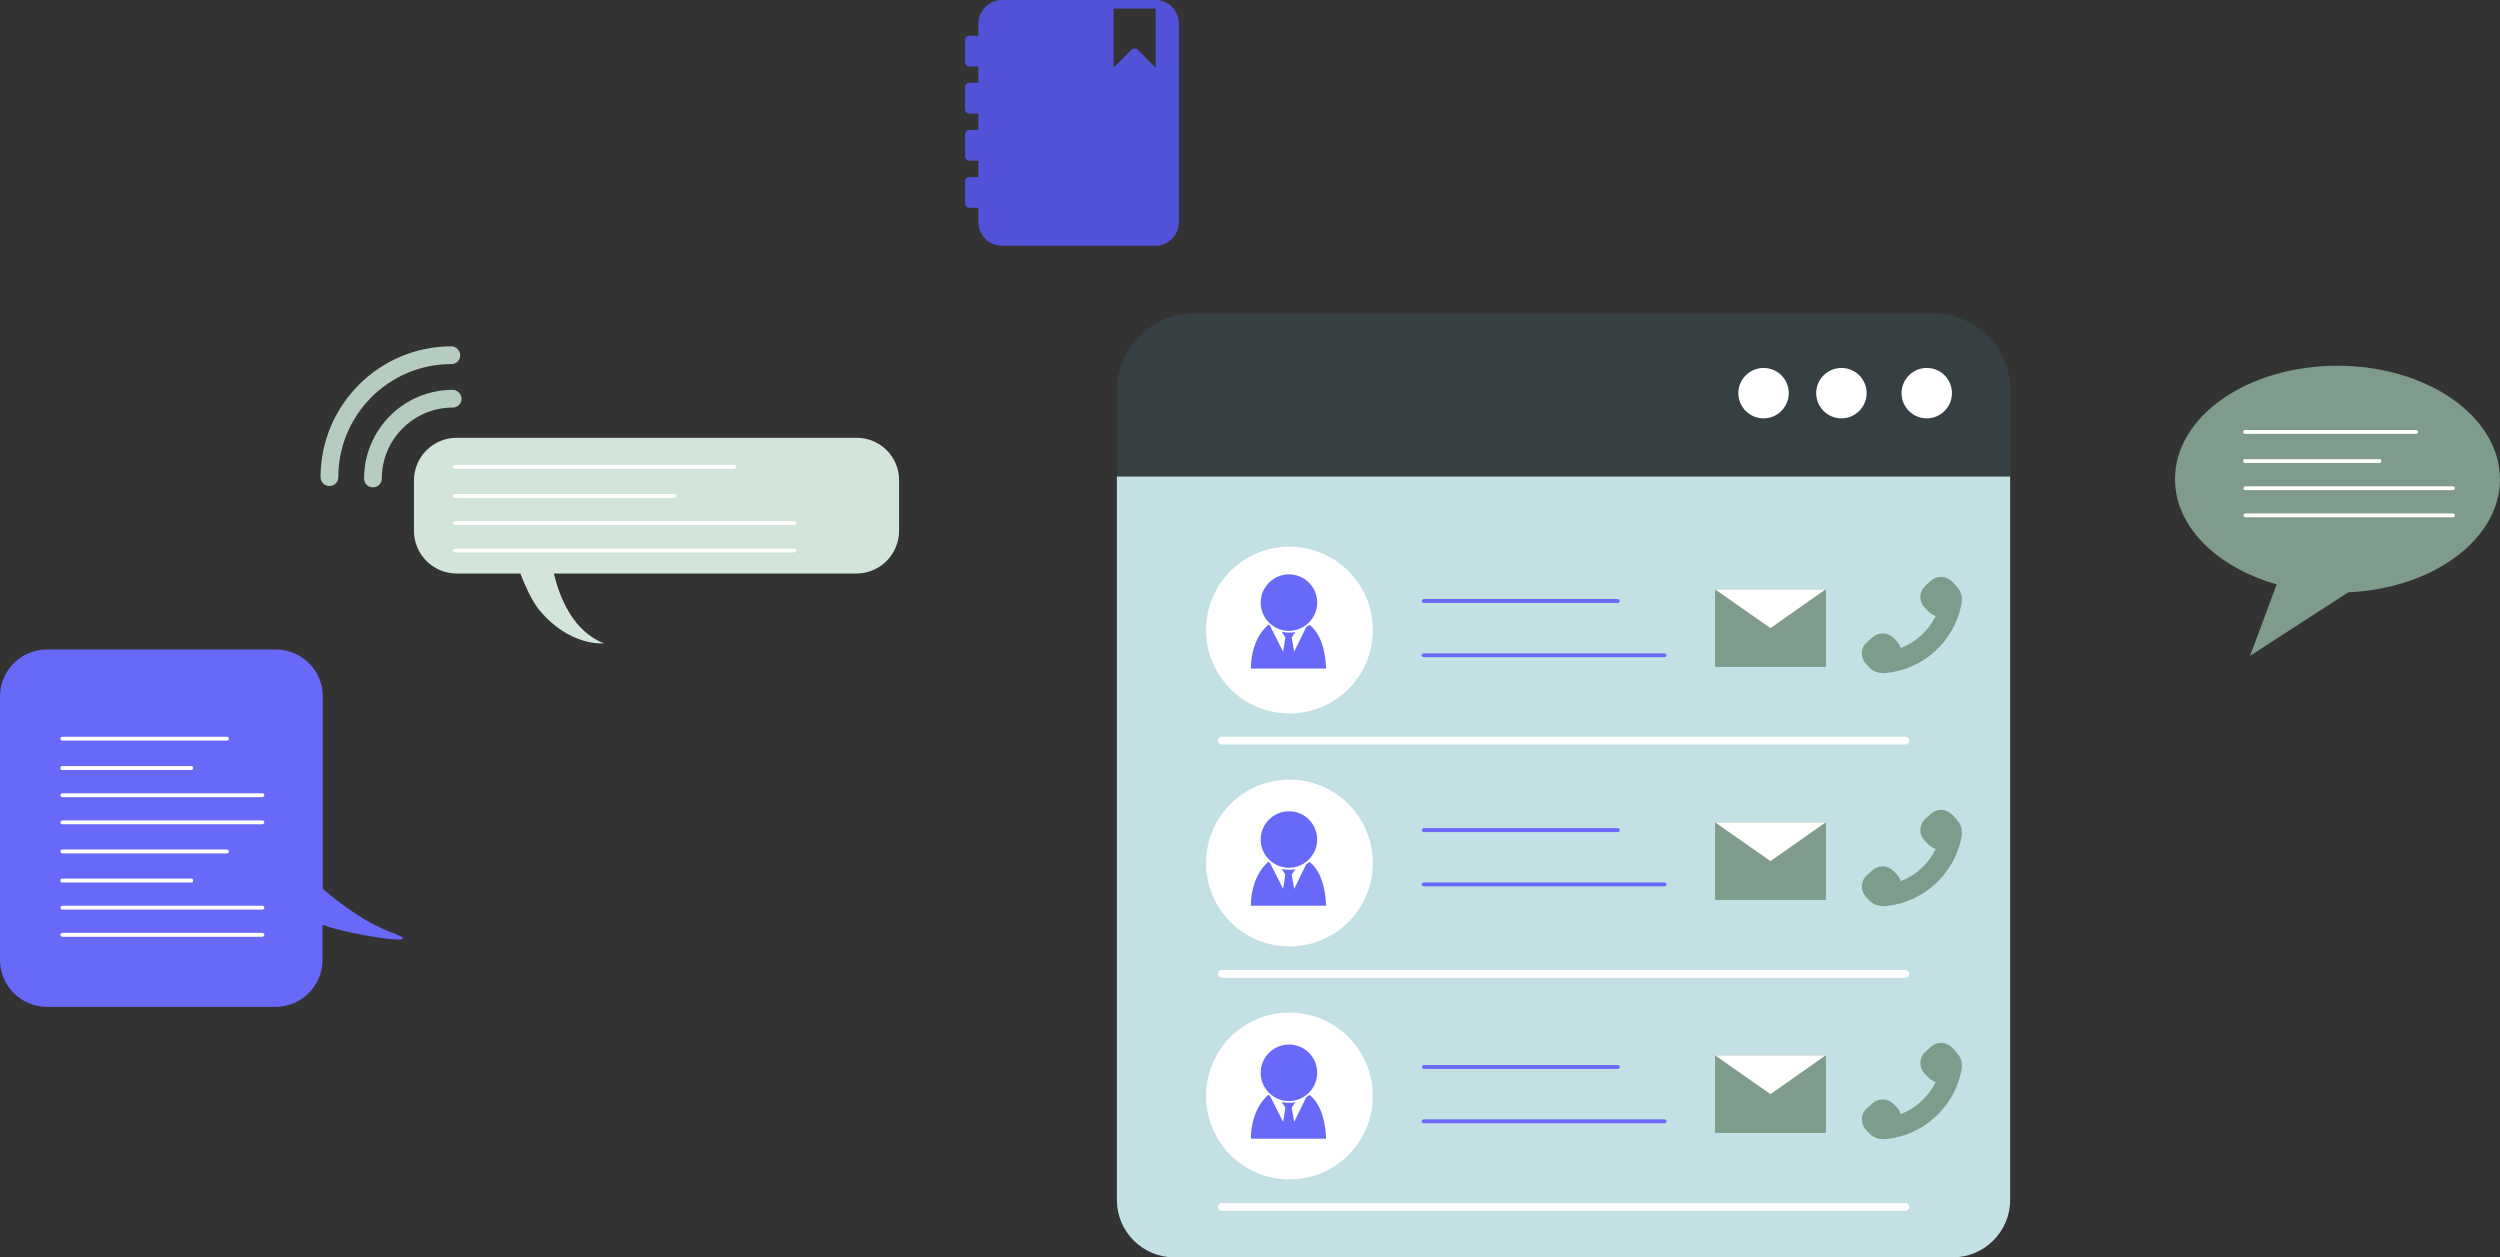 <?xml version="1.0" encoding="utf-8"?>
<!-- Generator: Adobe Illustrator 24.1.0, SVG Export Plug-In . SVG Version: 6.00 Build 0)  -->
<svg version="1.1" id="Layer_1" xmlns="http://www.w3.org/2000/svg" xmlns:xlink="http://www.w3.org/1999/xlink" x="0px" y="0px"
	 viewBox="0 0 902.3 453.8" style="enable-background:new 0 0 902.3 453.8;" xml:space="preserve">
<rect x="0" y="0" width="902.3" height="453.8" fill="#333333" stroke="none"/>
<style type="text/css">
	.st0{opacity:0.25;fill:#426B75;enable-background:new    ;}
	.st1{fill:#C3E1E5;}
	.st2{fill:#FFFFFF;}
	.st3{fill:#7E9B8B;}
	.st4{fill:#6969F9;}
	.st5{fill:#D3E5DB;}
	.st6{fill:#5252D8;}
	.st7{fill:#B6CCC0;}
</style>
<g>
	<path class="st0" d="M725.5,172H403.1v-30.9c0-15.4,12.5-28,28-28h266.5c15.4,0,28,12.5,28,28V172H725.5z"/>
	<path class="st1" d="M403.1,172h322.4v261.1c0,11.4-9.3,20.7-20.7,20.7h-281c-11.4,0-20.7-9.3-20.7-20.7L403.1,172L403.1,172z"/>
	<path class="st2" d="M704.5,141.9c0,5-4.1,9.1-9.1,9.1s-9.1-4.1-9.1-9.1s4.1-9.1,9.1-9.1C700.4,132.8,704.5,136.8,704.5,141.9z"/>
	<path class="st2" d="M673.7,141.9c0,5-4.1,9.1-9.1,9.1s-9.1-4.1-9.1-9.1s4.1-9.1,9.1-9.1C669.6,132.8,673.7,136.8,673.7,141.9z"/>
	<path class="st2" d="M645.6,141.9c0,5-4.1,9.1-9.1,9.1s-9.1-4.1-9.1-9.1s4.1-9.1,9.1-9.1C641.5,132.8,645.6,136.8,645.6,141.9z"/>
	
		<ellipse transform="matrix(0.16 -0.987 0.987 0.16 166.471 650.464)" class="st2" cx="465.5" cy="227.4" rx="30.1" ry="30.1"/>
	<rect x="619" y="212.7" class="st3" width="40" height="28"/>
	<polygon class="st2" points="619,212.7 639,226.7 658.9,212.7 	"/>
	<path class="st3" d="M695.7,220.4l-1.2-1.3c-1-1.1-1.5-2.5-1.4-3.9c0.1-1.5,0.7-2.8,1.8-3.8l2-1.8c1-0.9,2.3-1.4,3.7-1.4
		c1.5,0,3,0.7,4.1,1.8l1.2,1.3c0.2,0.2,0.3,0.4,0.4,0.6l0.1,0.1c1.1,1,2.1,3.3,1.5,6.2c-2.6,13.3-13.8,23.5-27.3,24.7
		c-1.8,0.2-3.4-0.2-4.7-1c-0.5-0.3-1-0.7-1.3-1.1l-1.2-1.3c-2-2.2-1.9-5.7,0.4-7.7l2-1.8c1-0.9,2.3-1.4,3.7-1.4c1.5,0,3,0.7,4.1,1.8
		l1.2,1.3c0.5,0.6,0.9,1.2,1.1,1.9l0.1,0.3l0.3-0.1c5.3-2.1,9.6-6.1,12.2-11.2l0.2-0.3l-0.4-0.1
		C697.2,221.7,696.4,221.2,695.7,220.4z"/>
	<path class="st2" d="M687.7,268.7H441c-0.8,0-1.4-0.6-1.4-1.4l0,0c0-0.8,0.6-1.4,1.4-1.4h246.7c0.8,0,1.4,0.6,1.4,1.4l0,0
		C689.1,268.1,688.5,268.7,687.7,268.7z"/>
	
		<ellipse transform="matrix(0.16 -0.987 0.987 0.16 83.457 721.092)" class="st2" cx="465.5" cy="311.5" rx="30.1" ry="30.1"/>
	<rect x="619" y="296.8" class="st3" width="40" height="28"/>
	<polygon class="st2" points="619,296.8 639,310.8 658.9,296.8 	"/>
	<path class="st3" d="M695.7,304.5l-1.2-1.3c-1-1.1-1.5-2.5-1.4-3.9c0.1-1.5,0.7-2.8,1.8-3.8l2-1.8c1-0.9,2.3-1.4,3.7-1.4
		c1.5,0,3,0.7,4.1,1.8l1.2,1.3c0.2,0.2,0.3,0.4,0.4,0.6l0.1,0.1c1.1,1,2.1,3.3,1.5,6.2c-2.6,13.3-13.8,23.5-27.3,24.7
		c-1.8,0.2-3.4-0.2-4.7-1c-0.5-0.3-1-0.7-1.3-1.1l-1.2-1.3c-2-2.2-1.9-5.7,0.4-7.7l2-1.8c1-0.9,2.3-1.4,3.7-1.4c1.5,0,3,0.7,4.1,1.8
		l1.2,1.3c0.5,0.6,0.9,1.2,1.1,1.9l0.1,0.3l0.3-0.1c5.3-2.1,9.6-6.1,12.2-11.2l0.2-0.3l-0.4-0.1
		C697.2,305.8,696.4,305.3,695.7,304.5z"/>
	<path class="st2" d="M687.7,352.9H441c-0.8,0-1.4-0.6-1.4-1.4l0,0c0-0.8,0.6-1.4,1.4-1.4h246.7c0.8,0,1.4,0.6,1.4,1.4l0,0
		C689.1,352.2,688.5,352.9,687.7,352.9z"/>
	
		<ellipse transform="matrix(0.16 -0.987 0.987 0.16 0.443 791.721)" class="st2" cx="465.5" cy="395.6" rx="30.1" ry="30.1"/>
	<rect x="619" y="380.9" class="st3" width="40" height="28"/>
	<polygon class="st2" points="619,380.9 639,394.9 658.9,380.9 	"/>
	<path class="st3" d="M695.7,388.6l-1.2-1.3c-1-1.1-1.5-2.5-1.4-3.9c0.1-1.5,0.7-2.8,1.8-3.8l2-1.8c1-0.9,2.3-1.4,3.7-1.4
		c1.5,0,3,0.7,4.1,1.8l1.2,1.3c0.2,0.2,0.3,0.4,0.4,0.6l0.1,0.1c1.1,1,2.1,3.3,1.5,6.2c-2.6,13.3-13.8,23.5-27.3,24.7
		c-1.8,0.2-3.4-0.2-4.7-1c-0.5-0.3-1-0.7-1.3-1.1l-1.2-1.3c-2-2.2-1.9-5.7,0.4-7.7l2-1.8c1-0.9,2.3-1.4,3.7-1.4c1.5,0,3,0.7,4.1,1.8
		l1.2,1.3c0.5,0.6,0.9,1.2,1.1,1.9l0.1,0.3l0.3-0.1c5.3-2.1,9.6-6.1,12.2-11.2l0.2-0.3l-0.4-0.1
		C697.2,389.9,696.4,389.4,695.7,388.6z"/>
	<path class="st2" d="M687.7,437H441c-0.8,0-1.4-0.6-1.4-1.4l0,0c0-0.8,0.6-1.4,1.4-1.4h246.7c0.8,0,1.4,0.6,1.4,1.4l0,0
		C689.1,436.3,688.5,437,687.7,437z"/>
	<g>
		<path class="st4" d="M472.6,225.5c-0.1,0.1-0.2,0.2-0.3,0.2c-0.1,0.1-0.2,0.2-0.3,0.2c-0.2,0.2-0.4,0.3-0.6,0.5l-4.3,8.8l-0.9-5.1
			l1.3-2c-0.2,0-0.3,0.1-0.5,0.1c-0.4,0.1-0.8,0.1-1.2,0.1c-0.2,0-0.5,0-0.7,0c-0.9,0-1.7-0.1-2.5-0.3l1.3,2.1l-0.8,5.1l-4.7-9.3
			c-0.2-0.2-0.4-0.4-0.6-0.5l-0.1,0.1c-6.3,5.5-6.3,15.1-6.2,15.5v0.3h27.1v-0.4C478.1,229.9,473.7,226.3,472.6,225.5z"/>
		<path class="st4" d="M465.2,207.3c-5.6,0-10.2,4.6-10.2,10.2s4.6,10.2,10.2,10.2c5.6,0,10.2-4.6,10.2-10.2
			S470.9,207.3,465.2,207.3z"/>
	</g>
	<g>
		<path class="st4" d="M472.6,311.1c-0.1,0.1-0.2,0.2-0.3,0.2c-0.1,0.1-0.2,0.2-0.3,0.2c-0.2,0.2-0.4,0.3-0.6,0.5l-4.3,8.8l-0.9-5.1
			l1.3-2c-0.2,0-0.3,0.1-0.5,0.1c-0.4,0.1-0.8,0.1-1.2,0.1c-0.2,0-0.5,0-0.7,0c-0.9,0-1.7-0.1-2.5-0.3l1.3,2.1l-0.8,5.1l-4.7-9.3
			c-0.2-0.2-0.4-0.4-0.6-0.5l-0.1,0.1c-6.3,5.5-6.3,15.1-6.2,15.5v0.3h27.1v-0.4C478.1,315.5,473.7,311.8,472.6,311.1z"/>
		<path class="st4" d="M465.2,292.8c-5.6,0-10.2,4.6-10.2,10.2s4.6,10.2,10.2,10.2c5.6,0,10.2-4.6,10.2-10.2
			S470.9,292.8,465.2,292.8z"/>
	</g>
	<g>
		<path class="st4" d="M472.6,395.2c-0.1,0.1-0.2,0.2-0.3,0.2c-0.1,0.1-0.2,0.2-0.3,0.2c-0.2,0.2-0.4,0.3-0.6,0.5l-4.3,8.8l-0.9-5.1
			l1.3-2c-0.2,0-0.3,0.1-0.5,0.1c-0.4,0.1-0.8,0.1-1.2,0.1c-0.2,0-0.5,0-0.7,0c-0.9,0-1.7-0.1-2.5-0.3l1.3,2.1l-0.8,5.1l-4.7-9.3
			c-0.2-0.2-0.4-0.4-0.6-0.5l-0.1,0.1c-6.3,5.5-6.3,15.1-6.2,15.5v0.3h27.1v-0.4C478.1,399.6,473.7,395.9,472.6,395.2z"/>
		<path class="st4" d="M465.2,377c-5.6,0-10.2,4.6-10.2,10.2s4.6,10.2,10.2,10.2c5.6,0,10.2-4.6,10.2-10.2
			C475.4,381.5,470.9,377,465.2,377z"/>
	</g>
	<g>
		<path class="st4" d="M583.9,217.6h-70c-0.4,0-0.7-0.3-0.7-0.7c0-0.4,0.3-0.7,0.7-0.7h70c0.4,0,0.7,0.3,0.7,0.7
			C584.6,217.3,584.3,217.6,583.9,217.6z"/>
	</g>
	<g>
		<path class="st4" d="M600.6,237.2H514c-0.5,0-0.9-0.3-0.9-0.7s0.4-0.7,0.9-0.7h86.6c0.5,0,0.9,0.3,0.9,0.7
			S601.1,237.2,600.6,237.2z"/>
	</g>
	<g>
		<path class="st4" d="M583.9,300.3h-70c-0.4,0-0.7-0.3-0.7-0.7c0-0.4,0.3-0.7,0.7-0.7h70c0.4,0,0.7,0.3,0.7,0.7
			S584.3,300.3,583.9,300.3z"/>
	</g>
	<g>
		<path class="st4" d="M600.6,319.9H514c-0.5,0-0.9-0.3-0.9-0.7c0-0.4,0.4-0.7,0.9-0.7h86.6c0.5,0,0.9,0.3,0.9,0.7
			C601.5,319.6,601.1,319.9,600.6,319.9z"/>
	</g>
	<g>
		<path class="st4" d="M583.9,385.8h-70c-0.4,0-0.7-0.3-0.7-0.7s0.3-0.7,0.7-0.7h70c0.4,0,0.7,0.3,0.7,0.7S584.3,385.8,583.9,385.8z
			"/>
	</g>
	<g>
		<path class="st4" d="M600.6,405.4H514c-0.5,0-0.9-0.3-0.9-0.7c0-0.4,0.4-0.7,0.9-0.7h86.6c0.5,0,0.9,0.3,0.9,0.7
			C601.5,405.1,601.1,405.4,600.6,405.4z"/>
	</g>
	<path class="st4" d="M141.7,336.7c-9.7-3.5-19.4-10.9-25.2-15.9v-69.4c0-9.4-7.6-17-17-17H17c-9.4,0-17,7.6-17,17v95
		c0,9.4,7.6,17,17,17h82.4c9.4,0,17-7.6,17-17v-12.6C127.2,337.7,155.6,341.8,141.7,336.7z"/>
	<path class="st5" d="M309.1,158H164.9c-8.6,0-15.5,6.9-15.5,15.5v18c0,8.6,6.9,15.5,15.5,15.5h22.9c1.8,4.6,4.1,9.6,6.4,12.6
		c11.2,14,23.8,12.6,23.8,12.6c-11.1-4.3-16-16.4-18.1-25.2H309c8.6,0,15.5-6.9,15.5-15.5v-18C324.6,164.9,317.7,158,309.1,158z"/>
	<path class="st6" d="M421,1c-1-0.5-2.1-0.9-3.2-1c-0.3,0-0.6,0-0.9,0H416h-15.8h-38.5c-4.7,0-8.6,3.9-8.6,8.6v4.3h-3.2
		c-0.9,0-1.6,0.7-1.6,1.6v7.9c0,0.9,0.7,1.6,1.6,1.6h3.2v5.9h-3.2c-0.9,0-1.6,0.7-1.6,1.6v7.9c0,0.9,0.7,1.6,1.6,1.6h3.2v5.9h-3.2
		c-0.9,0-1.6,0.7-1.6,1.6v7.9c0,0.9,0.7,1.6,1.6,1.6h3.2v5.9h-3.2c-0.9,0-1.6,0.7-1.6,1.6v7.9c0,0.9,0.7,1.6,1.6,1.6h3.2v5.1
		c0,4.7,3.8,8.6,8.6,8.6h55.2c0.3,0,0.6,0,0.9,0c1.1-0.1,2.2-0.4,3.2-1c0.7-0.4,1.4-0.9,2-1.5c1.6-1.6,2.5-3.8,2.5-6.1V8.6
		c0-2.3-0.9-4.4-2.5-6.1C422.4,1.9,421.7,1.4,421,1z M410.8,18.1c-0.4-0.4-0.8-0.6-1.3-0.6s-1,0.2-1.3,0.6l-6.3,6.3V3.1h15.2v21.4
		L410.8,18.1z"/>
	<path class="st3" d="M843.6,132c-32.4,0-58.6,18.3-58.6,40.9c0,17.2,15.2,31.9,36.7,38l-9.6,25.8l35.4-22.9
		c30.6-1.4,54.8-19.1,54.8-40.9C902.2,150.3,876,132,843.6,132z"/>
	<g>
		<path class="st2" d="M872,156.6h-61.7c-0.4,0-0.7-0.3-0.7-0.7s0.3-0.7,0.7-0.7H872c0.4,0,0.7,0.3,0.7,0.7S872.4,156.6,872,156.6z"
			/>
	</g>
	<g>
		<path class="st2" d="M858.9,167.1h-48.7c-0.3,0-0.6-0.3-0.6-0.7s0.2-0.7,0.6-0.7h48.7c0.3,0,0.6,0.3,0.6,0.7
			S859.2,167.1,858.9,167.1z"/>
	</g>
	<g>
		<path class="st2" d="M885.2,186.7h-74.7c-0.5,0-0.8-0.3-0.8-0.7s0.4-0.7,0.8-0.7h74.7c0.5,0,0.8,0.3,0.8,0.7
			S885.7,186.7,885.2,186.7z"/>
	</g>
	<g>
		<path class="st2" d="M885.2,176.9h-74.7c-0.5,0-0.8-0.3-0.8-0.7s0.4-0.7,0.8-0.7h74.7c0.5,0,0.8,0.3,0.8,0.7
			S885.7,176.9,885.2,176.9z"/>
	</g>
	<g>
		<path class="st2" d="M264.7,169.2H164.5c-0.6,0-1.1-0.3-1.1-0.7s0.5-0.7,1.1-0.7h100.2c0.6,0,1.1,0.3,1.1,0.7
			S265.3,169.2,264.7,169.2z"/>
	</g>
	<g>
		<path class="st2" d="M243.3,179.7h-79c-0.5,0-0.9-0.3-0.9-0.7s0.4-0.7,0.9-0.7h79c0.5,0,0.9,0.3,0.9,0.7S243.8,179.7,243.3,179.7z
			"/>
	</g>
	<g>
		<path class="st2" d="M286.1,199.4H164.8c-0.8,0-1.4-0.3-1.4-0.7c0-0.4,0.6-0.7,1.4-0.7h121.3c0.8,0,1.4,0.3,1.4,0.7
			C287.5,199,286.8,199.4,286.1,199.4z"/>
	</g>
	<g>
		<path class="st2" d="M286.1,189.5H164.8c-0.8,0-1.4-0.3-1.4-0.7c0-0.4,0.6-0.7,1.4-0.7h121.3c0.8,0,1.4,0.3,1.4,0.7
			S286.8,189.5,286.1,189.5z"/>
	</g>
	<g>
		<path class="st2" d="M81.9,267.3H22.5c-0.4,0-0.7-0.3-0.7-0.7s0.3-0.7,0.7-0.7h59.4c0.4,0,0.7,0.3,0.7,0.7S82.3,267.3,81.9,267.3z
			"/>
	</g>
	<g>
		<path class="st2" d="M69.2,277.9H22.3c-0.3,0-0.5-0.3-0.5-0.7c0-0.4,0.2-0.7,0.5-0.7h46.9c0.3,0,0.5,0.3,0.5,0.7
			C69.7,277.5,69.5,277.9,69.2,277.9z"/>
	</g>
	<g>
		<path class="st2" d="M94.6,297.5h-72c-0.5,0-0.8-0.3-0.8-0.7s0.4-0.7,0.8-0.7h72c0.5,0,0.8,0.3,0.8,0.7S95,297.5,94.6,297.5z"/>
	</g>
	<g>
		<path class="st2" d="M94.6,287.7h-72c-0.5,0-0.8-0.3-0.8-0.7c0-0.4,0.4-0.7,0.8-0.7h72c0.5,0,0.8,0.3,0.8,0.7
			C95.4,287.4,95,287.7,94.6,287.7z"/>
	</g>
	<g>
		<path class="st2" d="M81.9,308H22.5c-0.4,0-0.7-0.3-0.7-0.7c0-0.4,0.3-0.7,0.7-0.7h59.4c0.4,0,0.7,0.3,0.7,0.7S82.3,308,81.9,308z
			"/>
	</g>
	<g>
		<path class="st2" d="M69.2,318.5H22.3c-0.3,0-0.5-0.3-0.5-0.7c0-0.4,0.2-0.7,0.5-0.7h46.9c0.3,0,0.5,0.3,0.5,0.7
			S69.5,318.5,69.2,318.5z"/>
	</g>
	<g>
		<path class="st2" d="M94.6,338.1h-72c-0.5,0-0.8-0.3-0.8-0.7c0-0.4,0.4-0.7,0.8-0.7h72c0.5,0,0.8,0.3,0.8,0.7
			C95.4,337.8,95,338.1,94.6,338.1z"/>
	</g>
	<g>
		<path class="st2" d="M94.6,328.3h-72c-0.5,0-0.8-0.3-0.8-0.7c0-0.4,0.4-0.7,0.8-0.7h72c0.5,0,0.8,0.3,0.8,0.7S95,328.3,94.6,328.3
			z"/>
	</g>
	<path class="st7" d="M166.1,128.2c0,1.8-1.4,3.2-3.2,3.2c-22.5,0-40.8,18.3-40.8,40.8c0,1.8-1.4,3.2-3.2,3.2s-3.2-1.4-3.2-3.2
		c0-26,21.2-47.2,47.2-47.2C164.6,125,166.1,126.5,166.1,128.2z"/>
	<path class="st7" d="M166.6,143.9c0,1.8-1.4,3.2-3.2,3.2c-14.1,0-25.6,11.5-25.6,25.6c0,1.8-1.4,3.2-3.2,3.2
		c-1.8,0-3.2-1.4-3.2-3.2c0-17.7,14.4-32,32-32C165.1,140.7,166.6,142.2,166.6,143.9z"/>
</g>
</svg>
